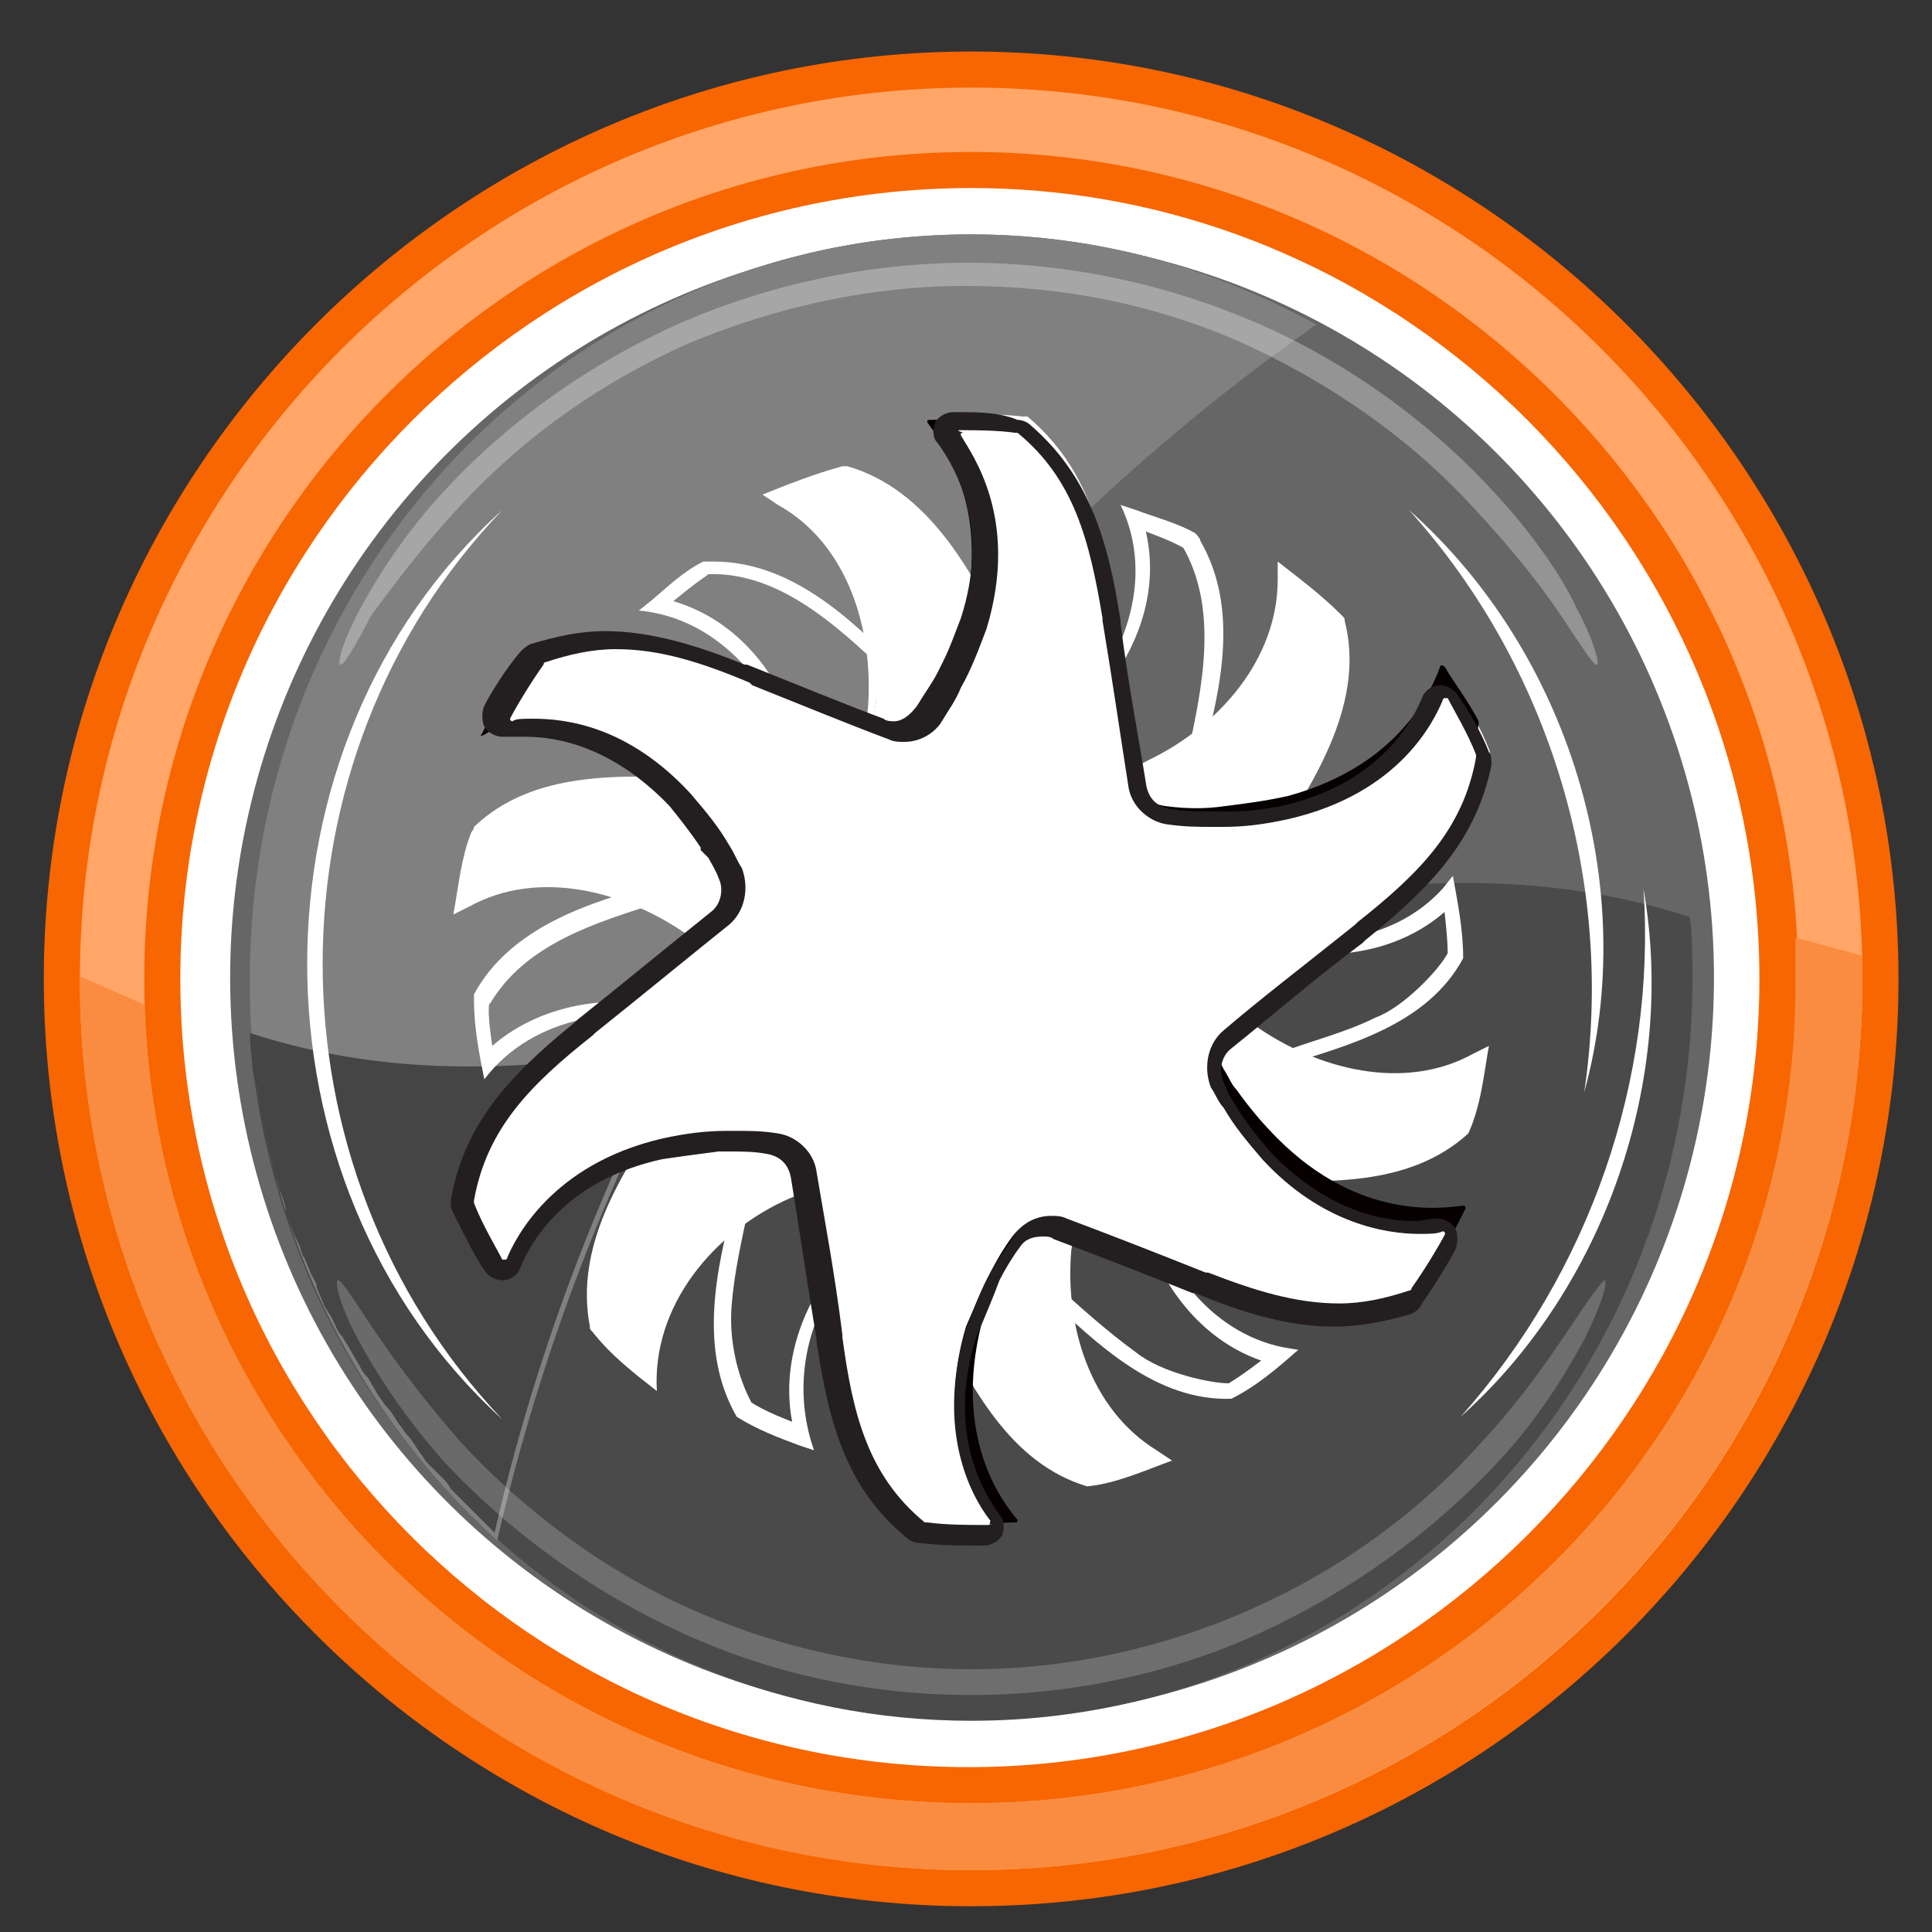 <?xml version="1.0" encoding="utf-8"?>
<!-- Generator: Adobe Illustrator 27.0.0, SVG Export Plug-In . SVG Version: 6.00 Build 0)  -->
<svg version="1.1" id="Слой_1" xmlns="http://www.w3.org/2000/svg" xmlns:xlink="http://www.w3.org/1999/xlink" x="0px" y="0px"
	 viewBox="0 0 75 75" style="enable-background:new 0 0 75 75;" xml:space="preserve">
<rect x="0" y="0" width="75" height="75" fill="#333333" stroke="none"/>
<style type="text/css">
	.st0{fill:#FFFFFF;}
	.st1{fill:#666666;}
	.st2{fill:#4A4A4A;}
	.st3{fill:#808080;}
	.st4{opacity:0.3;}
	.st5{fill:#454545;}
	.st6{opacity:0.2;}
	.st7{fill:#F76600;}
	.st8{fill:#FFA668;}
	.st9{fill:#F98C40;}
	.st10{fill:none;stroke:#FFFFFF;stroke-width:0.463;stroke-miterlimit:10;}
	.st11{fill:#060000;}
	.st12{fill:#231F20;}
</style>
<g>
	<ellipse transform="matrix(0.988 -0.156 0.156 0.988 -5.453 6.334)" class="st0" cx="37.7" cy="38" rx="31.9" ry="31.9"/>
	<g>
		<ellipse transform="matrix(0.189 -0.982 0.982 0.189 -6.706 67.795)" class="st1" cx="37.7" cy="38" rx="28.8" ry="28.8"/>
		<path class="st1" d="M65.6,35.6C64.4,20.8,52.4,9.1,37.7,9.1C22.2,9.1,9.7,22,9.7,38c0,0.8,0,1.6,0.1,2.4
			C28.3,46.3,47.1,29.6,65.6,35.6z"/>
		<path class="st2" d="M9.7,40.3C10.9,55.2,23,66.8,37.7,66.8c15.5,0,28-12.9,28-28.8c0-0.8,0-1.6-0.1-2.4
			C47.1,29.6,28.3,46.3,9.7,40.3z"/>
		<path class="st3" d="M51.1,12.6c-4-2.2-8.5-3.5-13.4-3.5C22.2,9.1,9.7,22,9.7,38c0,0.8,0,1.6,0.1,2.4c0.6,7.7,4.2,14.6,9.5,19.4
			C23.8,40.3,35.3,23.7,51.1,12.6z"/>
		<g class="st4">
			<path class="st0" d="M13.2,25.8c-0.1-0.1,0.1-0.9,0.8-2.2c0.7-1.3,1.8-3,3.3-4.6c2.6-2.8,5.8-5,9.2-6.5c3.5-1.5,7.3-2.3,11.1-2.3
				c3.8,0,7.6,0.8,11.1,2.3c3.5,1.5,6.7,3.8,9.2,6.5c1.5,1.6,2.7,3.3,3.3,4.6c0.7,1.3,0.9,2.2,0.8,2.2c-0.1,0.1-0.6-0.7-1.4-1.9
				c-0.8-1.2-2-2.7-3.5-4.3c-2.5-2.7-5.6-4.8-8.9-6.3c-3.4-1.5-7-2.2-10.7-2.2c-3.7,0-7.3,0.8-10.7,2.2c-3.4,1.5-6.4,3.6-8.9,6.3
				c-1.5,1.6-2.6,3.1-3.5,4.3C13.8,25.1,13.3,25.9,13.2,25.8z"/>
		</g>
		<path class="st5" d="M10,42.2c0,0.3,0.1,0.6,0.1,0.9c0,0.2,0.1,0.4,0.1,0.5c0.1,0.3,0.1,0.6,0.2,0.8c0,0.2,0.1,0.4,0.1,0.5
			c0.1,0.3,0.1,0.5,0.2,0.8c0.1,0.2,0.1,0.4,0.2,0.6c0.1,0.3,0.2,0.5,0.2,0.8c0.1,0.2,0.1,0.4,0.2,0.5c0.1,0.3,0.2,0.5,0.3,0.7
			c0.1,0.2,0.1,0.4,0.2,0.5c0.1,0.2,0.2,0.5,0.3,0.7c0.1,0.2,0.2,0.3,0.2,0.5c0.1,0.2,0.2,0.5,0.3,0.7c0.1,0.2,0.2,0.3,0.3,0.5
			c0.1,0.2,0.2,0.5,0.4,0.7c0.1,0.2,0.2,0.3,0.3,0.5c0.1,0.2,0.3,0.5,0.4,0.7c0.1,0.2,0.2,0.3,0.3,0.4c0.1,0.2,0.3,0.5,0.4,0.7
			c0.1,0.1,0.2,0.3,0.3,0.4c0.2,0.2,0.3,0.4,0.5,0.7c0.1,0.1,0.2,0.3,0.3,0.4c0.2,0.2,0.3,0.4,0.5,0.7c0.1,0.1,0.2,0.3,0.3,0.4
			c0.2,0.2,0.4,0.4,0.6,0.6c0.1,0.1,0.2,0.2,0.3,0.4c0.2,0.2,0.4,0.4,0.6,0.6c0.1,0.1,0.2,0.2,0.3,0.3c0.2,0.2,0.4,0.4,0.6,0.6
			c0.1,0.1,0.1,0.1,0.2,0.2c1.5-6.6,3.9-13,7-18.9c-5.5,1-11,1.3-16.5-0.5c0,0.5,0.1,0.9,0.1,1.4C9.9,41.9,9.9,42.1,10,42.2z"/>
		<g class="st6">
			<path class="st0" d="M62.3,49.7c0.1,0.1-0.1,0.9-0.8,2.3c-0.7,1.3-1.8,3.1-3.3,4.7c-2.6,2.8-5.8,5.1-9.3,6.7
				c-3.5,1.6-7.4,2.4-11.2,2.4c-3.9,0-7.7-0.8-11.2-2.4c-3.5-1.6-6.7-3.9-9.3-6.7c-1.5-1.7-2.6-3.4-3.3-4.7
				c-0.7-1.3-0.9-2.2-0.8-2.3c0.1-0.1,0.6,0.7,1.4,1.9c0.8,1.2,2,2.8,3.4,4.4c2.5,2.7,5.6,5,9,6.5c3.4,1.5,7.1,2.3,10.8,2.3
				c3.7,0,7.4-0.8,10.8-2.3c3.4-1.5,6.5-3.7,9-6.5c1.5-1.6,2.6-3.2,3.4-4.4C61.7,50.4,62.2,49.7,62.3,49.7z"/>
		</g>
	</g>
	<g>
		<path class="st7" d="M37.7,74c-19.9,0-36-16.2-36-36s16.2-36,36-36s36,16.2,36,36S57.6,74,37.7,74z M37.7,7.3
			C20.8,7.3,7,21.1,7,38s13.7,30.6,30.6,30.6S68.3,54.8,68.3,38S54.6,7.3,37.7,7.3z"/>
	</g>
	<g>
		<path class="st8" d="M37.7,72.6C18.6,72.6,3.1,57,3.1,38S18.6,3.4,37.7,3.4S72.3,18.9,72.3,38S56.8,72.6,37.7,72.6z M37.7,5.9
			C20,5.9,5.6,20.3,5.6,38S20,70,37.7,70S69.8,55.6,69.8,38S55.4,5.9,37.7,5.9z"/>
	</g>
	<path class="st9" d="M69.7,36.4c0,0.5,0,1.1,0,1.6C69.8,55.6,55.4,70,37.7,70C20.3,70,6.2,56.2,5.6,39l-2.5-1.1c0,0,0,0.1,0,0.1
		c0,19.1,15.5,34.6,34.6,34.6S72.3,57,72.3,38c0-0.3,0-0.6,0-0.9L69.7,36.4z"/>
</g>
<g>
	<g>
		<path class="st0" d="M61.5,42.4c1.2-8.1-1.3-16.5-6.8-22.6C60.9,25.3,63.7,34.4,61.5,42.4L61.5,42.4z"/>
	</g>
	<g>
		<path class="st0" d="M56.7,55c5-5.6,7.6-13.1,7.1-20.5C65.1,41.9,62.3,50,56.7,55L56.7,55z"/>
	</g>
	<g>
		<path class="st0" d="M19.5,19.8c-9.3,9.7-9.3,25.5,0,35.3C9.4,45.9,9.4,28.9,19.5,19.8L19.5,19.8z"/>
	</g>
</g>
<g>
	<g>
		<g>
			<g>
				<path class="st0" d="M33.5,32.2c-2.6,1-5.2,1.9-7.8,2.8c-2.5,0.8-5.3,1.6-6.7,4c0,0,0-0.1,0-0.1c-0.1,0.5,0.1,1.6,0.2,2.3
					c0,0-0.5-0.2-0.5-0.2c1.4-1.5,3.6-2.2,5.6-2.1c2,0.1,3.9,0.9,5.6,2c-0.9-0.4-1.8-0.8-2.7-1.1c-3-0.9-6.5-0.4-8.4,2.1
					c-0.2-1-0.4-2-0.4-3.1c0,0,0-0.2,0-0.2c1.4-2.6,4.5-3.6,7.2-4.3C28.2,33.7,30.9,32.9,33.5,32.2L33.5,32.2z"/>
			</g>
			<g>
				<path class="st0" d="M44.6,37.5c0.4-2.7,1-5.4,1.5-8.2c0.6-2.7,1.2-5.7-0.2-8.1c0,0,0.1,0.1,0.1,0.1c-0.7-0.4-1.4-0.6-2.1-0.9
					l0.4-0.4c1.4,4.1-1.7,8.1-5.2,9.9c0.8-0.6,1.6-1.2,2.3-1.9c2.2-2.2,3.5-5.5,2.1-8.4c0,0,0.6,0.2,0.6,0.2
					c0.8,0.3,1.6,0.5,2.3,0.9c0,0,0.2,0.2,0.2,0.3c1.5,2.6,0.8,5.7,0.1,8.3C46,32.1,45.3,34.8,44.6,37.5L44.6,37.5z"/>
			</g>
			<g>
				<path class="st0" d="M34.8,44.7c2.1,1.7,4.2,3.5,6.2,5.2c1,0.9,2,1.8,3.1,2.6c1,0.8,2.9,1.2,3.6,1.2c0.5-0.3,1.3-0.9,1.8-1.3
					c0,0,0.1,0.6,0.1,0.6c-3.1-0.7-5.1-3.7-5.5-6.7c-0.1-1-0.2-2-0.1-3c0.1,1,0.2,2,0.4,2.9c0.6,2.8,2.5,5.5,5.4,6.1
					c0,0,0.6,0.1,0.6,0.1c-0.8,0.7-1.6,1.4-2.6,1.9c-2.9,0.1-5.2-2.1-7.2-4C38.7,48.5,36.7,46.6,34.8,44.7L34.8,44.7z"/>
			</g>
			<g>
				<path class="st0" d="M40.7,31.5c-2.1-1.7-4.2-3.6-6.3-5.4c-2-1.9-4.3-4-7.1-3.8c0,0,0.2,0,0.2,0c-0.6,0.4-1.2,0.9-1.8,1.4
					l-0.1-0.5c4.3,0.9,6.2,5.6,5.9,9.5c-0.1-1-0.2-2-0.5-2.9c-0.8-3-3-5.8-6.2-6.1c0,0,0.5-0.4,0.5-0.4c0.6-0.5,1.2-1.1,2-1.5
					c0.1,0,0.3,0,0.4,0c3,0,5.3,2.2,7.2,4.1C36.8,27.7,38.8,29.6,40.7,31.5L40.7,31.5z"/>
			</g>
			<g>
				<path class="st0" d="M42,43.6c2.5-1,5.1-1.9,7.6-2.7c1.3-0.5,2.6-0.8,3.8-1.4c1.1-0.4,2.5-1.9,2.8-2.5c0-0.5-0.1-1.5-0.2-2.2
					c0,0,0.5,0.2,0.5,0.2c-2.2,2.3-5.7,2.5-8.6,1.4c-0.9-0.4-1.8-0.8-2.6-1.4c0.9,0.5,1.8,0.8,2.7,1.1c2.7,0.8,6,0.6,8-1.6
					c0,0,0.4-0.5,0.4-0.5c0.2,1.1,0.4,2.1,0.4,3.2c-1.4,2.6-4.5,3.4-7.1,4.2C47.3,42.2,44.7,42.9,42,43.6L42,43.6z"/>
			</g>
			<g>
				<path class="st0" d="M30.6,38.5c-0.4,2.7-0.9,5.4-1.5,8.2c-0.3,1.4-0.6,2.7-0.7,4c-0.1,1.3,0.2,2.7,0.8,3.8l-0.1-0.1
					c0.6,0.4,1.4,0.7,2.2,1l-0.4,0.4c-0.9-3,0.6-6.3,3-8.1c0.8-0.6,1.6-1.2,2.5-1.6c-1.6,1.1-3.2,2.4-4.2,4.1
					c-1.1,1.9-1.3,4.1-0.6,6.1c0,0-0.6-0.2-0.6-0.2c-0.8-0.3-1.6-0.6-2.4-1.1c-1.5-2.6-0.8-5.7-0.1-8.4
					C28.6,46.5,30.6,38.5,30.6,38.5L30.6,38.5z"/>
			</g>
		</g>
		<g>
			<g>
				<path class="st0" d="M35.5,30.8c-2.5,0-9.8-0.2-9.8-0.2c-2.9-0.1-5.1,0.1-7.2,1.8l-0.1,0.1c-0.3,0.9-0.5,2.4-0.5,2.4
					s0.1-0.1,0.2-0.1c0.7-0.3,3.4-1.6,7.1,0.4c0.5,0.3,1.1,0.6,1.5,1c0.4,0.3,1.3,1.1,2.3,2.2"/>
				<path class="st0" d="M35.5,30.8c-2.9,0.1-5.8,0.1-8.7,0.2c-2.8,0-5.8-0.2-8,1.7c0,0,0.1-0.1,0.1-0.1c-0.2,0.4-0.5,1.6-0.6,2.4
					c0,0-0.5-0.4-0.5-0.4c2.4-1.3,5.5-0.9,7.7,0.5c1.3,0.8,2.6,2,3.5,3.2c-0.7-0.7-1.5-1.4-2.3-2c-2.4-1.7-5.8-2.6-8.5-1.1
					c0,0-0.6,0.3-0.6,0.3c0.2-1.1,0.3-2.2,0.7-3.2c0,0,0.1-0.1,0.1-0.2c2.3-2.2,5.7-2,8.6-1.9C29.7,30.4,32.6,30.6,35.5,30.8
					L35.5,30.8z"/>
			</g>
			<g>
				<path class="st0" d="M44.7,39.9c1.2-2.1,5.1-8.4,5.1-8.4c1.6-2.4,2.5-4.6,2.1-7.2L51.9,24c-0.6-0.7-1.9-1.6-1.9-1.6s0,0.1,0,0.2
					c0,0.8-0.2,3.7-3.7,6.1c-0.5,0.3-1,0.6-1.6,0.9c-0.4,0.2-1.6,0.6-3,1"/>
				<path class="st0" d="M44.7,39.9c1.4-2.6,2.8-5.1,4.3-7.6c1.5-2.4,3.1-5.1,2.6-7.8c0,0-0.1-0.3-0.1-0.3l0.1,0.2
					c-0.5-0.6-1.2-1.1-1.8-1.6l0.6-0.3c0,2.8-1.8,5.2-4.2,6.6c-1.3,0.7-3,1.3-4.5,1.5c1-0.3,2-0.6,2.9-1.1c2.7-1.3,5-3.9,5-7
					c0,0,0-0.7,0-0.7c0.9,0.7,1.7,1.3,2.5,2.1c0.1,0.1,0.1,0.1,0.1,0.2c0.8,3.1-1.1,6.1-2.7,8.6C48,35,46.4,37.5,44.7,39.9
					L44.7,39.9z"/>
			</g>
			<g>
				<path class="st0" d="M32.6,43.7c1.2,2.1,4.7,8.4,4.7,8.4c1.3,2.5,2.5,4.3,5,5.2l0.1,0c0.9-0.2,2.4-0.7,2.4-0.7s-0.1-0.1-0.1-0.1
					c-0.6-0.4-3.1-2.1-3.2-6.3c0-0.6,0-1.2,0.1-1.8c0.1-0.5,0.3-1.7,0.8-3"/>
				<path class="st0" d="M32.6,43.7c1.5,2.4,3,4.9,4.4,7.3c1.4,2.4,2.7,5.1,5.4,6c0,0-0.2,0-0.2,0c0.6-0.1,1.6-0.4,2.4-0.7
					c0,0-0.1,0.6-0.1,0.6c-1.9-1.2-3-3.2-3.3-5.4c-0.3-2.1,0.2-4.2,1-6.2c-0.3,1-0.5,2-0.6,3.1c-0.3,3,0.7,6.3,3.3,7.9
					c0,0,0.6,0.4,0.6,0.4c-1.1,0.4-2.2,0.9-3.3,1c-3-0.9-4.5-3.9-5.8-6.4C35.1,48.8,33.8,46.3,32.6,43.7L32.6,43.7z"/>
			</g>
			<g>
				<path class="st0" d="M42.9,32.6c-1.2-2.1-4.7-8.6-4.7-8.6c-1.3-2.5-2.7-4.5-5.1-5.5l-0.3-0.1c-0.9,0.2-2.3,0.8-2.3,0.8
					s0.1,0.1,0.1,0.1c0.6,0.4,3.1,2.1,3.4,6.2c0,0.6,0,1.2,0,1.8c-0.1,0.5-0.2,1.7-0.7,3.1"/>
				<path class="st0" d="M42.9,32.6c-1.5-2.5-3-5-4.5-7.5c-1.3-2.5-2.9-5.2-5.5-6.2c0,0-0.3-0.1-0.3-0.1l0.2,0
					c-0.8,0.2-1.5,0.5-2.3,0.8l0-0.6c2.4,1.4,3.6,4.2,3.6,6.9c0,1.5-0.4,3.2-0.9,4.6c0.3-1,0.4-2,0.5-3.1c0.2-3-0.8-6.3-3.5-7.8
					c0,0-0.6-0.4-0.6-0.4c1-0.4,2-0.8,3.1-1.1c0.1,0,0.1,0,0.2,0c3.1,0.9,4.8,4,6.1,6.7C40.3,27.4,41.7,30,42.9,32.6L42.9,32.6z"/>
			</g>
			<g>
				<path class="st0" d="M40.1,45.1c2.4,0,9.7,0.2,9.7,0.2c2.8,0.1,5,0,7-1.7l0-0.1c0.3-0.9,0.6-2.4,0.6-2.4s-0.1,0.1-0.2,0.1
					c-0.7,0.3-3.4,1.6-7.1-0.4c-0.5-0.3-1.1-0.6-1.5-1c-0.4-0.3-1.3-1.1-2.3-2.2"/>
				<path class="st0" d="M40.1,45.1c2.8-0.1,5.7-0.1,8.6-0.1c1.4,0,2.8,0.1,4.2-0.1c1.3-0.1,3.2-1.1,3.6-1.5
					c0.2-0.5,0.4-1.6,0.5-2.3c0,0,0.5,0.4,0.5,0.4c-3,1.6-6.6,0.6-9-1.5c-0.8-0.7-1.5-1.5-2.1-2.3c0.7,0.7,1.5,1.4,2.3,2.1
					c2.4,1.7,5.8,2.6,8.5,1.1c0,0,0.6-0.3,0.6-0.3c-0.2,1.1-0.3,2.3-0.8,3.4c-2.3,2.1-5.6,1.9-8.5,1.8
					C45.8,45.4,42.9,45.3,40.1,45.1L40.1,45.1z"/>
			</g>
			<g>
				<path class="st0" d="M30.4,36.1c-1.2,2.1-5.1,8.4-5.1,8.4c-1.5,2.4-2.5,4.5-2.1,7.2l0.1,0.1c0.6,0.7,1.8,1.7,1.8,1.7
					s0-0.1,0-0.2c0-0.7,0.3-3.7,3.9-6c0.5-0.3,1.1-0.6,1.6-0.8c0.4-0.2,1.6-0.6,3-0.9"/>
				<path class="st0" d="M30.4,36.1c-1.1,2.3-3,5.4-4.2,7.6c-0.7,1.3-1.5,2.5-2,3.8c-0.5,1.3-0.7,2.7-0.5,4.1l-0.1-0.2
					c0.5,0.6,1.2,1.2,1.8,1.7l-0.6,0.3c0.1-2.2,1.3-4.2,3-5.6c1.7-1.3,3.8-2,5.8-2.3c-1,0.3-2,0.6-2.9,1c-3,1.3-5.4,4.2-5.2,7.5
					c-0.9-0.7-1.8-1.4-2.5-2.3c-0.1-0.1-0.1-0.1-0.1-0.2c-0.6-3.1,1.2-5.9,2.8-8.3C25.7,43.4,30.4,36.1,30.4,36.1L30.4,36.1z"/>
			</g>
		</g>
		<g>
			<g>
				<path class="st0" d="M19.3,27.4c0.2-0.4,0.8-1.4,1.4-2.1c0,0,0-0.1,0.1-0.1c2.7-0.9,5.1-0.3,7.9,0.9l0.1,0.1
					c2,0.8,3.8,1.5,5.3,2.1c0.8,0.3,1.6,0,2.1-0.6c0.4-0.5,0.6-0.9,0.9-1.4c0,0,0,0,0,0c0.4-0.7,0.7-1.5,1-2.3c1.4-4.3-0.5-7-1-7.6
					c0-0.1,0-0.1,0.1-0.1c0.4,0,1.6,0,2.5,0.1c0,0,0.1,0,0.1,0c2.2,1.9,2.8,4.3,3.2,7.3l0,0.1c0.3,2.5,0.7,4.6,1,6.5
					c0.1,0.8,0.7,1.4,1.5,1.5c0.8,0.1,1.5,0.2,2.2,0.1c0,0,0,0,0,0c0.8,0,1.6-0.1,2.5-0.3c4.4-0.9,5.8-3.9,6.1-4.6
					c0-0.1,0.1-0.1,0.2,0c0.2,0.4,0.8,1.4,1.1,2.2c0,0,0,0.1,0,0.1c-0.5,2.8-2.3,4.6-4.7,6.4l-0.1,0.1c-2,1.6-3.8,2.9-5.3,4.1
					c-0.7,0.5-0.9,1.4-0.5,2.2c0.2,0.3,0.3,0.6,0.5,0.8c0,0,0,0,0,0c0.4,0.7,0.9,1.4,1.5,2c3.1,3.3,6.3,3.1,7.1,3
					c0.1,0,0.1,0.1,0.1,0.1c-0.2,0.4-0.8,1.4-1.3,2.1c0,0,0,0.1-0.1,0.1c-2.7,1-5.1,0.3-8-0.8l-0.1-0.1c-2-0.8-3.8-1.5-5.4-2.2
					c-0.8-0.3-1.6,0-2.1,0.6c-0.4,0.5-0.6,0.9-0.9,1.4c0,0,0,0,0,0c-0.4,0.7-0.7,1.5-1,2.3c-1.4,4.3,0.4,7,0.9,7.6
					c0,0.1,0,0.1-0.1,0.1c-0.4,0-1.6,0-2.5-0.1c0,0-0.1,0-0.1,0c-2.2-1.9-2.8-4.3-3.2-7.3l0-0.1c-0.3-2.5-0.6-4.6-0.9-6.4
					c-0.1-0.8-0.8-1.4-1.5-1.5c-0.8-0.1-1.4-0.1-2-0.1c0,0,0,0,0,0c-0.8,0-1.6,0.1-2.5,0.3c-4.4,1-5.8,3.9-6.1,4.6
					c0,0.1-0.1,0.1-0.2,0c-0.2-0.4-0.8-1.4-1.1-2.2c0,0,0-0.1,0-0.1c0.5-2.8,2.3-4.6,4.7-6.5l0.1-0.1c2-1.6,3.8-3,5.3-4.2
					c0.6-0.5,0.9-1.4,0.5-2.2c-0.2-0.3-0.3-0.6-0.5-0.9c0,0,0,0,0,0c-0.4-0.7-0.9-1.4-1.5-2c-3-3.4-6.3-3.1-7.1-3
					C19.3,27.6,19.2,27.5,19.3,27.4z"/>
			</g>
			<g>
				<path class="st10" d="M19.3,27.4c0.2-0.4,0.8-1.4,1.4-2.1c0,0,0-0.1,0.1-0.1c2.7-0.9,5.1-0.3,7.9,0.9l0.1,0.1
					c2,0.8,3.8,1.5,5.3,2.1c0.8,0.3,1.6,0,2.1-0.6c0.4-0.5,0.6-0.9,0.9-1.4c0,0,0,0,0,0c0.4-0.7,0.7-1.5,1-2.3c1.4-4.3-0.5-7-1-7.6
					c0-0.1,0-0.1,0.1-0.1c0.4,0,1.6,0,2.5,0.1c0,0,0.1,0,0.1,0c2.2,1.9,2.8,4.3,3.2,7.3l0,0.1c0.3,2.5,0.7,4.6,1,6.5
					c0.1,0.8,0.7,1.4,1.5,1.5c0.8,0.1,1.5,0.2,2.2,0.1c0,0,0,0,0,0c0.8,0,1.6-0.1,2.5-0.3c4.4-0.9,5.8-3.9,6.1-4.6
					c0-0.1,0.1-0.1,0.2,0c0.2,0.4,0.8,1.4,1.1,2.2c0,0,0,0.1,0,0.1c-0.5,2.8-2.3,4.6-4.7,6.4l-0.1,0.1c-2,1.6-3.8,2.9-5.3,4.1
					c-0.7,0.5-0.9,1.4-0.5,2.2c0.2,0.3,0.3,0.6,0.5,0.8c0,0,0,0,0,0c0.4,0.7,0.9,1.4,1.5,2c3.1,3.3,6.3,3.1,7.1,3
					c0.1,0,0.1,0.1,0.1,0.1c-0.2,0.4-0.8,1.4-1.3,2.1c0,0,0,0.1-0.1,0.1c-2.7,1-5.1,0.3-8-0.8l-0.1-0.1c-2-0.8-3.8-1.5-5.4-2.2
					c-0.8-0.3-1.6,0-2.1,0.6c-0.4,0.5-0.6,0.9-0.9,1.4c0,0,0,0,0,0c-0.4,0.7-0.7,1.5-1,2.3c-1.4,4.3,0.4,7,0.9,7.6
					c0,0.1,0,0.1-0.1,0.1c-0.4,0-1.6,0-2.5-0.1c0,0-0.1,0-0.1,0c-2.2-1.9-2.8-4.3-3.2-7.3l0-0.1c-0.3-2.5-0.6-4.6-0.9-6.4
					c-0.1-0.8-0.8-1.4-1.5-1.5c-0.8-0.1-1.4-0.1-2-0.1c0,0,0,0,0,0c-0.8,0-1.6,0.1-2.5,0.3c-4.4,1-5.8,3.9-6.1,4.6
					c0,0.1-0.1,0.1-0.2,0c-0.2-0.4-0.8-1.4-1.1-2.2c0,0,0-0.1,0-0.1c0.5-2.8,2.3-4.6,4.7-6.5l0.1-0.1c2-1.6,3.8-3,5.3-4.2
					c0.6-0.5,0.9-1.4,0.5-2.2c-0.2-0.3-0.3-0.6-0.5-0.9c0,0,0,0,0,0c-0.4-0.7-0.9-1.4-1.5-2c-3-3.4-6.3-3.1-7.1-3
					C19.3,27.6,19.2,27.5,19.3,27.4z"/>
			</g>
		</g>
		<path class="st11" d="M18.7,28.5c0.2-0.4,0.7-1.4,1.2-2.2c0,0,0-0.1,0.1-0.1c2.7-1.1,5.1-0.6,8,0.4l0.1,0c2,0.7,3.8,1.3,5.5,1.8
			c0.8,0.3,1.6,0,2.1-0.7c0.3-0.5,0.6-1,0.8-1.4c0,0,0,0,0,0c0.3-0.7,0.6-1.5,0.9-2.3c1.1-4.4-0.9-6.9-1.4-7.6c0-0.1,0-0.1,0.1-0.1
			c0.4,0,1.6-0.1,2.5,0c0,0,0.1,0,0.1,0c2.3,1.7,3.1,4.1,3.7,7.1l0,0.1c0.5,2.4,0.9,4.6,1.3,6.4c0.2,0.8,0.8,1.3,1.6,1.4
			c0.8,0.1,1.5,0.1,2.2,0c0,0,0,0,0,0c0.8-0.1,1.6-0.2,2.5-0.4c4.4-1.2,5.6-4.2,5.9-5c0-0.1,0.1-0.1,0.2,0c0.2,0.4,0.9,1.3,1.3,2.1
			c0,0,0,0.1,0,0.1c-0.4,2.9-2,4.7-4.4,6.7l-0.1,0.1c-1.9,1.7-3.6,3.1-5,4.4c-0.6,0.6-0.8,1.5-0.4,2.2c0.2,0.3,0.3,0.6,0.5,0.8
			c0,0,0,0,0,0c0.5,0.7,1,1.3,1.6,1.9c3.2,3.2,6.4,2.7,7.2,2.6c0.1,0,0.1,0.1,0.1,0.1c-0.2,0.4-0.7,1.4-1.2,2.2c0,0,0,0.1-0.1,0.1
			c-2.7,1.1-5.1,0.6-8-0.4l-0.1,0c-2.1-0.7-3.9-1.3-5.6-1.8c-0.8-0.2-1.6,0-2.1,0.7c-0.3,0.5-0.6,1-0.8,1.4c0,0,0,0,0,0
			c-0.3,0.7-0.6,1.5-0.9,2.3c-1.1,4.4,0.8,6.9,1.4,7.6c0,0.1,0,0.1-0.1,0.1c-0.4,0-1.6,0.1-2.5,0c0,0-0.1,0-0.1,0
			c-2.3-1.8-3-4.1-3.6-7.1l0-0.1c-0.5-2.4-0.9-4.5-1.3-6.4c-0.2-0.8-0.8-1.4-1.6-1.4c-0.8-0.1-1.4-0.1-2.1,0c0,0,0,0,0,0
			c-0.8,0.1-1.6,0.2-2.5,0.4c-4.4,1.2-5.6,4.2-5.8,5c0,0.1-0.1,0.1-0.2,0c-0.2-0.4-0.9-1.3-1.3-2.1c0,0,0-0.1,0-0.1
			c0.4-2.9,2-4.7,4.3-6.7l0.1-0.1c2-1.7,3.6-3.2,5.1-4.5c0.6-0.6,0.8-1.5,0.4-2.2c-0.2-0.3-0.4-0.6-0.5-0.9c0,0,0,0,0,0
			c-0.5-0.7-1-1.3-1.6-1.9c-3.2-3.2-6.4-2.7-7.2-2.6C18.7,28.6,18.6,28.6,18.7,28.5z"/>
		<path class="st11" d="M19.3,27.4c0.2-0.4,0.8-1.4,1.4-2.1c0,0,0-0.1,0.1-0.1c2.7-0.9,5.1-0.3,7.9,0.9l0.1,0.1
			c2,0.8,3.8,1.5,5.3,2.1c0.8,0.3,1.6,0,2.1-0.6c0.4-0.5,0.6-0.9,0.9-1.4c0,0,0,0,0,0c0.4-0.7,0.7-1.5,1-2.3c1.4-4.3-0.5-7-1-7.6
			c0-0.1,0-0.1,0.1-0.1c0.4,0,1.6,0,2.5,0.1c0,0,0.1,0,0.1,0c2.2,1.9,2.8,4.3,3.2,7.3l0,0.1c0.3,2.5,0.7,4.6,1,6.5
			c0.1,0.8,0.7,1.4,1.5,1.5c0.8,0.1,1.5,0.2,2.2,0.1c0,0,0,0,0,0c0.8,0,1.6-0.1,2.5-0.3c4.4-0.9,5.8-3.9,6.1-4.6
			c0-0.1,0.1-0.1,0.2,0c0.2,0.4,0.8,1.4,1.1,2.2c0,0,0,0.1,0,0.1c-0.5,2.8-2.3,4.6-4.7,6.4l-0.1,0.1c-2,1.6-3.8,2.9-5.3,4.1
			c-0.7,0.5-0.9,1.4-0.5,2.2c0.2,0.3,0.3,0.6,0.5,0.8c0,0,0,0,0,0c0.4,0.7,0.9,1.4,1.5,2c3.1,3.3,6.3,3.1,7.1,3
			c0.1,0,0.1,0.1,0.1,0.1c-0.2,0.4-0.8,1.4-1.3,2.1c0,0,0,0.1-0.1,0.1c-2.7,1-5.1,0.3-8-0.8l-0.1-0.1c-2-0.8-3.8-1.5-5.4-2.2
			c-0.8-0.3-1.6,0-2.1,0.6c-0.4,0.5-0.6,0.9-0.9,1.4c0,0,0,0,0,0c-0.4,0.7-0.7,1.5-1,2.3c-1.4,4.3,0.4,7,0.9,7.6
			c0,0.1,0,0.1-0.1,0.1c-0.4,0-1.6,0-2.5-0.1c0,0-0.1,0-0.1,0c-2.2-1.9-2.8-4.3-3.2-7.3l0-0.1c-0.3-2.5-0.6-4.6-0.9-6.4
			c-0.1-0.8-0.8-1.4-1.5-1.5c-0.8-0.1-1.4-0.1-2-0.1c0,0,0,0,0,0c-0.8,0-1.6,0.1-2.5,0.3c-4.4,1-5.8,3.9-6.1,4.6
			c0,0.1-0.1,0.1-0.2,0c-0.2-0.4-0.8-1.4-1.1-2.2c0,0,0-0.1,0-0.1c0.5-2.8,2.3-4.6,4.7-6.5l0.1-0.1c2-1.6,3.8-3,5.3-4.2
			c0.6-0.5,0.9-1.4,0.5-2.2c-0.2-0.3-0.3-0.6-0.5-0.9c0,0,0,0,0,0c-0.4-0.7-0.9-1.4-1.5-2c-3-3.4-6.3-3.1-7.1-3
			C19.3,27.6,19.2,27.5,19.3,27.4z"/>
		<g>
			<path class="st0" d="M38,59.6c-0.5,0-1.5,0-2.3-0.1l-0.1,0l-0.2-0.1c-2.2-1.8-2.9-4.1-3.4-7.4l0-0.1c-0.3-2.4-0.7-4.4-1-6.3
				c-0.1-0.6-0.6-1.1-1.2-1.2c-0.6-0.1-1.1-0.1-1.6-0.1c-0.1,0-0.5,0-0.5,0c-0.8,0-1.6,0.1-2.3,0.3c-3.7,0.9-5.2,3.1-5.7,4.4
				l-0.1,0.2l-0.3,0.1c-0.2,0-0.3-0.1-0.4-0.2c-0.2-0.4-0.8-1.4-1.2-2.2l0-0.1l0-0.2c0.5-2.8,2.1-4.6,4.7-6.6l0.1-0.1
				c2-1.6,3.7-3,5.2-4.2c0.5-0.4,0.7-1.1,0.4-1.7c-0.2-0.3-0.3-0.6-0.5-0.8l-0.1-0.1l0-0.1c-0.4-0.6-0.9-1.2-1.3-1.8
				c-2.1-2.3-4.4-2.8-5.9-2.8c-0.4,0-0.6,0-0.8,0h-0.2l-0.2-0.2c-0.1-0.1-0.1-0.3,0-0.4c0.2-0.4,0.8-1.4,1.3-2.1l0.1-0.1l0.2-0.1
				c0.9-0.3,1.8-0.5,2.8-0.5c1.8,0,3.6,0.6,5.3,1.3l0.1,0.1c2,0.8,3.7,1.5,5.3,2c0.2,0.1,0.3,0.1,0.5,0.1c0.5,0,0.9-0.2,1.2-0.6
				c0.3-0.4,0.6-0.9,0.8-1.3l0.3-0.5c0.3-0.6,0.5-1.1,0.7-1.7c1.1-3.6-0.1-6-1-7.2l-0.1-0.2l0.1-0.3c0.1-0.2,0.2-0.2,0.4-0.2l0.4,0
				c0.6,0,1.4,0,2.1,0.1l0.1,0l0.2,0.1c2.2,1.8,2.9,4.1,3.4,7.4l0,0.1c0.4,2.4,0.7,4.5,1,6.3c0.1,0.6,0.6,1.1,1.2,1.2
				c0.6,0.1,1.2,0.1,1.7,0.1c0.1,0,0.2,0,0.4,0l0.6,0c0.6-0.1,1.2-0.1,1.7-0.2c2.7-0.6,4.8-2.2,5.7-4.4l0.1-0.2l0.3-0.1
				c0.2,0,0.3,0.1,0.4,0.2c0.2,0.4,0.8,1.4,1.2,2.2l0,0.1l0,0.2c-0.5,2.8-2.1,4.6-4.7,6.6l-0.1,0.1c-2,1.6-3.7,2.9-5.1,4.1
				c-0.5,0.4-0.7,1.2-0.4,1.7c0.1,0.3,0.3,0.6,0.5,0.8c0.5,0.7,0.9,1.3,1.5,2c2.1,2.3,4.4,2.8,5.8,2.8c0.4,0,0.7,0,0.8-0.1H56
				l0.2,0.2c0.1,0.1,0.1,0.3,0,0.4c-0.2,0.4-0.8,1.4-1.3,2.1l-0.1,0.1l-0.2,0.1c-0.9,0.3-1.9,0.5-2.8,0.5c-1.8,0-3.6-0.6-5.3-1.3
				l-0.1-0.1c-2-0.8-3.8-1.5-5.4-2.1c-0.2-0.1-0.3-0.1-0.5-0.1c-0.5,0-0.9,0.2-1.2,0.6c-0.3,0.4-0.6,0.9-0.8,1.3
				c-0.4,0.8-0.7,1.5-1,2.2c-0.8,2.7-0.5,5.2,0.9,7.2l0.1,0.2l-0.1,0.3c-0.1,0.2-0.2,0.2-0.4,0.2L38,59.6z"/>
			<path class="st12" d="M37.3,16.7c0.5,0,1.4,0,2.1,0.1c0,0,0.1,0,0.1,0c2.2,1.8,2.8,4.2,3.3,7.2l0,0.1c0.4,2.4,0.7,4.5,1,6.4
				c0.1,0.8,0.8,1.4,1.5,1.5c0.7,0.1,1.2,0.1,1.8,0.1c0.1,0,0.2,0,0.4,0c0,0,0,0,0,0c0.8,0,1.6-0.1,2.5-0.3c4.4-1,5.7-3.9,6-4.6
				c0,0,0-0.1,0.1-0.1c0,0,0.1,0,0.1,0c0.2,0.4,0.8,1.4,1.1,2.2c0,0,0,0.1,0,0.1c-0.5,2.8-2.2,4.5-4.6,6.4l-0.1,0.1
				c-2,1.6-3.7,2.9-5.1,4.1c-0.6,0.5-0.8,1.4-0.5,2.2c0.2,0.3,0.3,0.6,0.5,0.8c0,0,0,0,0,0c0.4,0.7,0.9,1.3,1.5,2
				c2.3,2.5,4.8,2.9,6.1,2.9c0.4,0,0.7,0,0.9-0.1c0,0,0,0,0,0c0.1,0,0.1,0.1,0.1,0.1c-0.2,0.4-0.8,1.4-1.3,2.1c0,0,0,0.1-0.1,0.1
				c-0.9,0.3-1.8,0.5-2.7,0.5c-1.7,0-3.3-0.5-5.1-1.2l-0.1,0c-2-0.8-3.8-1.5-5.4-2.1c-0.2-0.1-0.4-0.1-0.6-0.1
				c-0.6,0-1.1,0.3-1.4,0.7c-0.3,0.5-0.6,0.9-0.9,1.4c0,0,0,0,0,0c-0.4,0.7-0.7,1.5-1,2.3c-1.3,4.3,0.5,6.9,1,7.5
				c0,0.1,0,0.1-0.1,0.1c-0.1,0-0.1,0-0.2,0c-0.5,0-1.5,0-2.2-0.1c0,0-0.1,0-0.1,0c-2.2-1.8-2.8-4.2-3.2-7.2l0-0.1
				c-0.3-2.4-0.7-4.5-1-6.3c-0.1-0.8-0.8-1.4-1.5-1.5c-0.6-0.1-1.1-0.1-1.6-0.1c-0.1,0-0.3,0-0.4,0c0,0,0,0,0,0c0,0,0,0,0,0
				c0,0,0,0,0,0c-0.8,0-1.6,0.1-2.5,0.3c-4.3,1-5.7,3.9-6,4.6c0,0,0,0.1-0.1,0.1c0,0-0.1,0-0.1,0c-0.2-0.4-0.8-1.4-1.1-2.2
				c0,0,0-0.1,0-0.1c0.5-2.8,2.2-4.5,4.6-6.4l0.1-0.1c2-1.6,3.7-3,5.2-4.2c0.6-0.5,0.8-1.4,0.5-2.2c-0.2-0.3-0.3-0.6-0.5-0.9
				c0,0,0,0,0,0c0,0,0,0,0,0c0,0,0,0,0,0c-0.4-0.7-0.9-1.3-1.5-2c-2.4-2.6-4.8-2.9-6.1-2.9c-0.4,0-0.7,0-0.8,0.1c0,0,0,0,0,0
				c-0.1,0-0.1-0.1-0.1-0.1c0.2-0.4,0.8-1.4,1.3-2.1c0,0,0-0.1,0.1-0.1c0.9-0.3,1.8-0.5,2.7-0.5c1.7,0,3.3,0.5,5.2,1.3l0.1,0.1
				c2,0.8,3.7,1.5,5.3,2.1c0.2,0.1,0.4,0.1,0.6,0.1c0.6,0,1.1-0.3,1.4-0.7c0.3-0.5,0.6-0.9,0.8-1.4c0,0,0,0,0,0
				c0.4-0.7,0.7-1.5,1-2.3c1.3-4.3-0.6-6.8-1-7.5c0-0.1,0-0.1,0.1-0.1C37.1,16.7,37.2,16.7,37.3,16.7 M37.3,16L37,16
				c-0.3,0-0.6,0.2-0.7,0.4c-0.1,0.3-0.1,0.6,0.1,0.8c0.8,1.1,2,3.4,0.9,6.8c-0.2,0.5-0.4,1.1-0.7,1.7l-0.2,0.4
				c-0.2,0.4-0.5,0.8-0.8,1.3C35.3,27.8,35,28,34.7,28c-0.1,0-0.3,0-0.4-0.1c-1.6-0.6-3.3-1.3-5.3-2.1l-0.1,0
				c-1.7-0.7-3.6-1.3-5.4-1.3c-1,0-1.9,0.2-2.9,0.5c-0.2,0.1-0.3,0.2-0.4,0.3C19.6,26,19,27,18.8,27.4c-0.1,0.2-0.1,0.6,0,0.8
				c0.1,0.2,0.4,0.4,0.7,0.4h0l0.1,0c0.2,0,0.4,0,0.8,0c1.4,0,3.5,0.5,5.6,2.7c0.4,0.5,0.8,1,1.2,1.6l0,0.1l0.3,0.3
				c0.1,0.2,0.3,0.5,0.4,0.8c0.2,0.4,0.1,1-0.3,1.3c-1.5,1.2-3.2,2.6-5.2,4.2l-0.1,0.1c-2.6,2.1-4.3,4-4.8,6.9c0,0.2,0,0.3,0.1,0.5
				c0.4,0.8,0.9,1.8,1.2,2.2c0.1,0.2,0.4,0.4,0.7,0.4c0.3,0,0.6-0.2,0.7-0.5c0.5-1.2,1.9-3.4,5.5-4.2c0.7-0.1,1.4-0.2,2.2-0.3l0.1,0
				H28l0,0c0.1,0,0.2,0,0.3,0c0.5,0,1,0,1.5,0.1c0.5,0.1,0.8,0.4,0.9,0.9c0.3,1.8,0.6,3.9,1,6.3l0,0.1c0.5,3.3,1.2,5.7,3.5,7.6
				c0.1,0.1,0.3,0.2,0.5,0.2c0.8,0.1,1.8,0.1,2.3,0.1l0.2,0c0.3,0,0.6-0.2,0.7-0.4c0.1-0.3,0.1-0.6-0.1-0.8c-0.8-1.1-2-3.4-0.9-6.9
				c0.3-0.7,0.6-1.4,0.9-2.2c0.2-0.4,0.5-0.9,0.8-1.3c0.2-0.3,0.5-0.4,0.9-0.4c0.1,0,0.3,0,0.4,0.1c1.6,0.6,3.4,1.3,5.4,2.1l0.1,0
				c1.7,0.7,3.5,1.3,5.4,1.3c1,0,2-0.2,3-0.5c0.2-0.1,0.3-0.2,0.4-0.4c0.5-0.7,1.1-1.7,1.3-2.1c0.1-0.2,0.1-0.6,0-0.8
				c-0.1-0.2-0.4-0.4-0.7-0.4h0l-0.1,0c-0.2,0-0.5,0.1-0.8,0.1c-1.4,0-3.5-0.5-5.6-2.7c-0.5-0.6-1-1.2-1.4-1.9
				c-0.2-0.3-0.3-0.5-0.4-0.8c-0.2-0.4-0.1-1,0.3-1.3c1.5-1.2,3.1-2.6,5.1-4.1l0.1-0.1c2.6-2.1,4.3-3.9,4.9-6.8c0-0.2,0-0.4-0.1-0.5
				c-0.3-0.8-0.9-1.8-1.2-2.2c-0.1-0.2-0.4-0.4-0.7-0.4c-0.3,0-0.6,0.2-0.7,0.5c-0.5,1.2-1.9,3.4-5.5,4.2c-0.6,0.1-1.2,0.2-1.8,0.2
				l-0.5,0c-0.1,0-0.2,0-0.3,0c-0.5,0-1.1,0-1.7-0.1c-0.5-0.1-0.8-0.4-0.9-0.9c-0.3-1.9-0.7-3.9-1-6.3l0-0.1
				c-0.5-3.3-1.3-5.7-3.5-7.6c-0.1-0.1-0.3-0.2-0.5-0.2C38.8,16,37.9,16,37.3,16L37.3,16z"/>
		</g>
	</g>
</g>
</svg>
